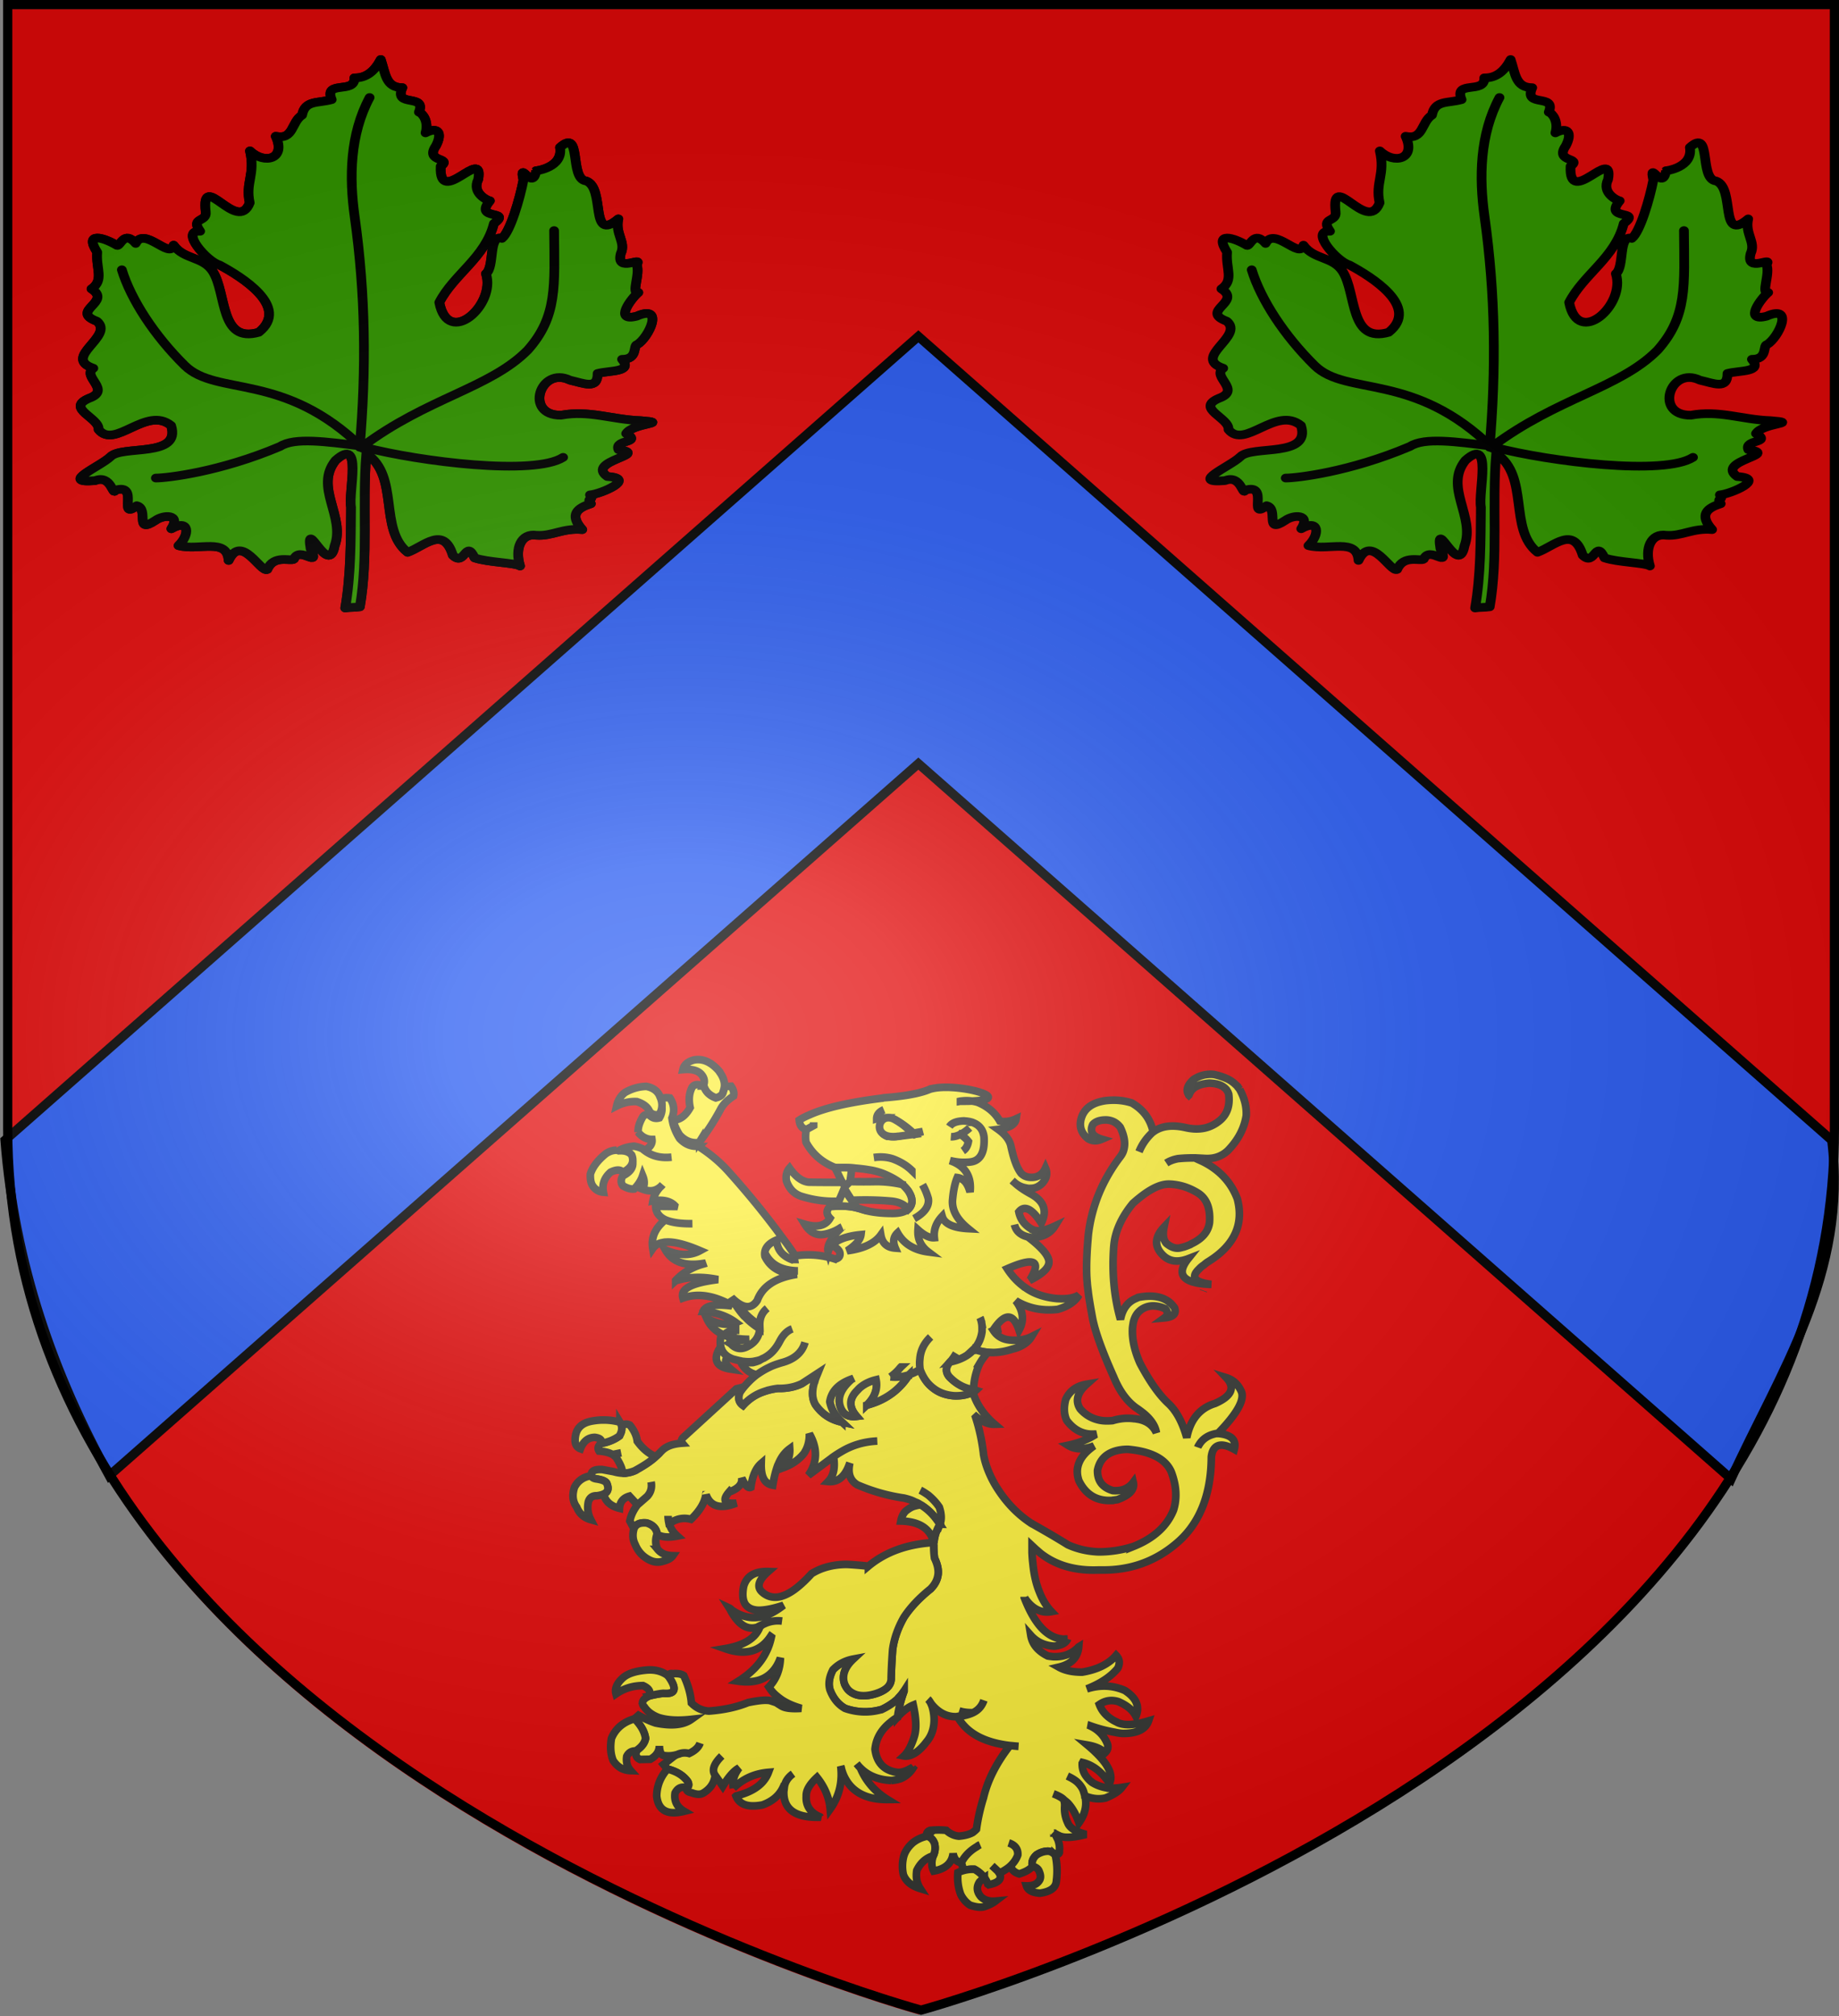 <svg height="658.974" width="601.465" version="1.0" xmlns:xlink="http://www.w3.org/1999/xlink" xmlns="http://www.w3.org/2000/svg"><rect width="100%" height="100%" fill="#808080" stroke="none"/><defs><radialGradient xlink:href="#a" id="d" gradientUnits="userSpaceOnUse" gradientTransform="matrix(1.354 0 0 .977 -77.582 118.629)" cx="221.445" cy="226.331" fx="221.445" fy="226.331" r="300"/><linearGradient id="a"><stop style="stop-color:white;stop-opacity:.314" offset="0"/><stop offset=".19" style="stop-color:white;stop-opacity:.251"/><stop style="stop-color:#6b6b6b;stop-opacity:.125" offset=".6"/><stop style="stop-color:black;stop-opacity:.125" offset="1"/></linearGradient></defs><g style="display:inline"><path d="M299.647 659.325S598.37 577.941 598.37 371.112V3.773H.925v367.339c0 206.83 298.722 288.213 298.722 288.213z" style="display:inline;fill:#e20909;fill-opacity:1;fill-rule:evenodd;stroke:none;stroke-width:3;stroke-linecap:butt;stroke-linejoin:miter;stroke-miterlimit:4;stroke-dasharray:none;stroke-opacity:1" transform="translate(.914 -.835)"/></g><g style="display:inline;opacity:1" transform="translate(.914 -.835)"><g style="opacity:1"><g style="display:inline;opacity:1"><path style="display:inline;opacity:1;fill:none;fill-opacity:1;fill-rule:nonzero;stroke:none;stroke-width:7.56;stroke-linecap:round;stroke-linejoin:round;stroke-miterlimit:4;stroke-dasharray:none;stroke-opacity:1" d="M0 0h600v660H0z" transform="matrix(1.001 0 0 .725 1.348 181.594)"/></g></g><g style="fill:#fcef3c"><path style="fill:#fcef3c;fill-opacity:1;stroke:#363835;stroke-width:2.5;stroke-miterlimit:4;stroke-dasharray:none;stroke-opacity:1" d="M260.362 36.361c-.068-.063-.068-.126-.068-.126-.203-.315-.405-.504-.607-.756-.069-.126-.135-.189-.135-.252l-.744-.693a10.164 10.164 0 0 0-3.243-2.016c-.068-.063-.203-.063-.27-.126-1.081-.378-2.162-.756-3.446-1.008-2.365-.252-4.594.315-6.621 1.638-2.027 1.827-2.568 3.528-1.622 4.977 0 .063 0 .126.068.19.068-.064.068-.19.135-.253.81-2.205 2.973-3.402 6.553-3.717 1.555.063 2.838.315 3.785.756a5.38 5.38 0 0 1 1.891 1.45c.135.188.203.377.338.566.135.19.203.504.338.82.473 3.716-.473 6.552-2.838 8.568-3.04 2.583-6.756 3.402-11.215 2.394-4.46-1.008-7.972-.567-10.607 1.386h-.068c-2.027 1.827-3.582 3.969-4.595 6.489 1.013-2.52 2.568-4.662 4.595-6.49v-.062c-.879-4.158-3.244-7.245-6.96-9.388-2.567-.819-5.405-1.134-8.58-.756-4.46.63-7.162 2.647-8.04 6.112-.608 2.457.136 4.599 2.298 6.3 1.283.819 2.77.945 4.526.189-3.04-.882-4.054-2.457-2.972-4.788.81-.945 2.23-1.512 4.323-1.512 1.96.063 3.513.882 4.662 2.394 1.351 2.835 1.756 5.229 1.148 7.37-.202.82-.608 1.576-1.148 2.269-5.81 7.623-9.256 16.002-10.405 25.2-.676 7.245-.743 12.537-.405 15.876.067 1.197.27 2.394.405 3.717.338 2.394.81 5.103 1.351 8.001.88 4.473 3.176 10.836 6.96 19.279 1.824 4.41 4.188 7.75 7.229 9.954.945.63 1.689 1.197 2.5 1.827 2.432 2.016 3.85 4.158 4.188 6.363-1.08-2.394-3.04-3.843-5.878-4.41-.473-.063-.945-.189-1.418-.189-2.365-.315-4.73-.063-7.027.63-1.486.126-2.905.126-4.189-.126-2.567-.504-4.73-1.764-6.418-3.717-1.69-2.583-.946-5.291 2.162-8.064-3.379.567-5.608 2.205-6.892 4.977-.675 2.583-.607 4.85.338 6.867 2.365 3.15 5.337 4.662 8.918 4.473h.744c-.27.126-.473.315-.744.44-2.364 1.45-5.202 2.52-8.513 3.214 2.297 1.45 5.135 1.512 8.513.19-4.797 3.338-6.418 7.118-4.932 11.402 2.23 4.536 5.81 6.741 10.878 6.426h.068c.068-.063.135-.063.27-.063.473-.063.879-.126 1.35-.189 4.055-1.45 5.744-3.34 5.203-5.67-1.554 2.08-3.85 2.96-6.688 2.71-3.378-1.01-5.067-3.15-5-6.616.406-2.079 1.352-3.654 2.77-4.788 1.69-1.323 4.123-2.08 7.23-2.08 7.567.694 12.296 3.15 14.12 7.372 1.69 4.473 1.96 8.568.744 12.474-2.095 5.229-6.419 9.199-12.972 11.844a36.729 36.729 0 0 1-11.486 1.827c-3.58-.126-6.959-.882-10.134-2.331-3.92-2.456-7.905-4.725-11.689-6.867 0-.063-.135-.063-.135-.063-4.864-3.15-8.918-7.497-12.161-13.041-1.757-3.15-3.04-6.426-3.581-9.64v-.125c-.473-3.97-1.283-7.938-2.567-11.907l.202-.189c2.027 1.7 4.054 2.52 6.013 2.457-3.243-2.772-5.54-5.985-6.824-9.577-.068-.315-.068-.566-.068-.945l-.337.063c-1.757.882-3.851 1.26-6.216 1.134-2.702-.252-4.864-1.07-6.688-2.52-1.892-1.449-3.31-3.465-4.257-6.11a19.32 19.32 0 0 1-3.648 1.763c0 .126-.067.19-.135.315-2.5 3.844-5.878 6.68-10.27 8.505-1.08.441-2.229.82-3.377 1.135.81-.756 1.418-1.575 1.959-2.395 1.148-1.89 1.486-3.905 1.08-5.921-1.823.441-3.377 1.134-4.729 2.141-.54.38-1.013.882-1.486 1.386-2.702 2.71-2.702 5.482-.135 8.443-1.96.25-3.378-.19-4.392-1.386a5.817 5.817 0 0 1-.81-1.386c-.068-.19-.068-.252-.135-.378-.879-2.584-.068-5.167 2.432-7.75.473-.504.946-.945 1.486-1.386-4.324 1.512-6.824 3.97-7.364 7.497a11.21 11.21 0 0 0 2.23 4.789c0 .063.135.189.202.25.405.506.946 1.072 1.486 1.576l.068.064c-3.58-.756-6.486-2.584-8.648-5.67-1.149-1.954-1.284-4.41-.338-7.498l.068-.063c.202-.882.608-1.764 1.013-2.772l-5.202 3.402c-2.162 1.071-4.797 1.638-7.837 1.575h-.068a21.048 21.048 0 0 0-4.594 1.071c-2.635.882-4.865 2.394-6.757 4.473-1.418-1.008-1.756-2.52-.945-4.347.405-.566.81-1.134 1.283-1.7l-2.5.63-17.228 15.75c-.81.693-.946 1.45-.473 2.016-2.838.19-5.067.882-6.621 2.394-.676.693-1.284 1.323-2.095 2.016-1.824 1.7-4.188 3.15-6.823 4.6a9.818 9.818 0 0 1-3.987.818 14.3 14.3 0 0 1-2.702-.44l-.203-.064-3.716-.693c-2.027-.126-3.243.252-3.58 1.26a1.435 1.435 0 0 0 0 .756c.134.504.54.819 1.418 1.008 2.297.315 3.513.882 3.716 1.764.608 1.575.203 2.646-1.148 3.213.608 2.457 2.364 3.97 5.202 4.662.135-2.08 1.216-3.402 3.243-3.97l2.635 2.836 3.175-2.772c1.216-1.323 1.622-2.898 1.284-4.725.338 1.827-.068 3.402-1.284 4.725l-3.175 2.772c-1.351 1.764-2.162 3.528-2.5 5.292l1.351 2.52c.608-1.512 1.96-2.08 4.122-1.89 2.094.63 3.243 1.89 3.445 3.654 1.42 1.009 3.649 1.197 6.621.63-1.418-1.26-2.297-2.646-2.702-4.221l-.068-.063c-.135-.693-.27-1.512-.27-2.331 0 .819.135 1.639.27 2.33l.676-.125c2.027-1.323 4.257-1.701 6.554-1.071 2.837-2.71 4.459-5.418 4.864-8 .068 0 .068 0 .068-.064 1.419 3.906 4.662 4.85 9.931 2.772-3.986.378-4.797-.945-2.23-3.844.068.064.136.064.271.064 2.365-.945 3.649-2.205 3.716-3.78v-.567c.068.126.203.315.203.44l.067.064c1.014 2.08 1.96 2.835 2.703 2.457.473-3.654 1.621-6.3 3.378-7.812-.135 4.347 1.081 6.678 3.784 7.12.405-2.52.945-4.663 1.621-6.49.068-.063.068-.19.135-.252.946-2.394 2.23-4.032 3.784-5.166.135 2.016-.473 4.095-1.892 6.111 2.702-1.008 4.864-2.52 6.553-4.599 1.284-1.953 1.825-4.095 1.757-6.426 2.77 4.851 2.635 9.387-.338 13.608l8.243-6.11a34.79 34.79 0 0 1 2.567-1.639c3.581-2.142 7.5-3.276 11.756-3.465-4.256.19-8.175 1.323-11.756 3.465a34.58 34.58 0 0 0-2.567 1.638c.608 3.655 0 6.3-1.757 8.127 3.04.315 5.338-1.449 6.757-5.166.135-.315.202-.566.337-.881-.743 3.339.068 5.67 2.433 7.119a59.682 59.682 0 0 0 15.336 4.346c.744.19 1.487.38 2.162.63.541.19 1.014.441 1.554.694.608.19 1.148.504 1.69.881 2.499 1.512 4.526 3.592 6.283 6.364.607-1.512.54-3.402-.203-5.607-1.013-1.511-2.23-2.771-3.581-3.906-.879-.63-1.757-1.196-2.635-1.638.879.441 1.757 1.008 2.635 1.638 1.35 1.135 2.568 2.395 3.581 3.906.743 2.205.81 4.095.203 5.607-.068 0-.135.063-.068.126-1.081 1.827-1.69 3.717-1.892 5.86-.068.314-.068.692-.068 1.007 0 1.324.068 2.71.27 4.095.946 1.954 1.351 3.717 1.148 5.355-.202 1.512-.878 2.961-2.026 4.221-.136.126-.203.252-.406.441-3.85 3.087-6.689 6.174-8.715 9.261-2.027 3.529-3.243 7.12-3.716 10.647-.27 3.591-.406 6.679-.473 9.135.067 1.324-.406 2.457-1.487 3.402-1.08.881-2.635 1.638-4.797 2.141-1.891.441-3.648.441-5.134 0-1.69-.566-2.838-1.51-3.514-2.898-.27-.378-.405-.945-.54-1.449-.473-2.457.54-4.914 3.108-7.308-2.703.504-4.932 1.7-6.69 3.528-1.215 2.394-1.553 4.6-.945 6.552.068.252.203.44.27.693 1.081 2.457 2.635 4.221 4.662 5.356 3.784 1.323 7.77 1.51 11.688.44.068 0 .203 0 .27-.063 2.028-.945 3.717-2.08 5.136-3.34.067-.125.202-.188.27-.314.067-.063.135-.19.202-.252a13.426 13.426 0 0 0 1.757-2.205c-1.148 3.087-1.824 5.922-2.162 8.505v.064c1.69-1.89 3.446-3.214 5.135-3.906.946 4.284 1.082 7.686.406 10.08-.946 3.024-2.095 5.292-3.446 6.552.608.125 1.216 0 1.824-.126 1.756-.504 3.648-1.954 5.54-4.474 1.757-2.079 2.567-4.661 2.5-7.623-.069-1.638-.338-3.087-.744-4.221l-.406-.945c-.27-.441-.54-.882-.878-1.197.338.315.608.756.878 1.197.203.315.406.567.676.882 2.162 2.456 4.73 3.716 7.635 3.654.135 0 .27 0 .473-.063.27-.064.473-.064.743-.064h.135c1.689-.251 3.108-.63 4.256-1.196-1.689.063-3.243-.126-4.594-.567 1.351.44 2.905.63 4.594.567 1.825-.882 2.906-2.269 3.514-4.032-.608 1.764-1.69 3.15-3.514 4.032-1.148.566-2.567.945-4.256 1.196h-.135c-.27 0-.473 0-.743.064 2.905 5.355 8.648 8.505 17.16 9.513.879.063 1.892.189 2.838.252-.946-.064-1.96-.19-2.838-.252-4.46 5.733-7.297 11.34-8.648 17.073-1.014 3.276-1.824 6.741-2.297 10.27-.337.378-.743.693-1.216 1.07-.338.19-.608.315-.946.441-.946.379-2.162.63-3.58.756-1.487-.126-2.906-.756-4.122-1.89-1.554-.189-3.31-.189-5.27 0-1.014.378-1.352 1.008-1.014 1.89 1.149.315 1.96 1.134 2.432 2.394.338 1.324.204 2.52-.27 3.717-.067.126-.067.19-.134.315-.676 1.827-.608 3.528.135 4.977 3.851-.693 5.945-2.583 6.35-5.733.338 1.827 1.217 2.772 2.5 2.96h.203c1.081-2.141 2.837-3.905 5.135-5.228.27-.252.607-.441.945-.567a17.123 17.123 0 0 0 0 0 2.856 2.856 0 0 0-.945.567c-2.297 1.323-4.054 3.086-5.135 5.229l.744 2.583a11.143 11.143 0 0 1 3.513-.378 9.667 9.667 0 0 1 3.243 2.771c.067 0 .067.064.135.064.405.63.81 1.26 1.013 2.016l.27.189c3.243-.63 4.46-1.89 3.513-3.717-.067 0-.067-.126-.135-.19l-.405-.566-1.892-1.764 1.892 1.764.405.567c.068.063.068.189.135.189l.27-.19c1.283-.692 2.433-1.385 3.31-2.204 1.149-1.071 1.96-2.268 2.433-3.591.135-1.953-.879-3.276-2.972-3.97 2.094.694 3.107 2.017 2.972 3.97-.473 1.323-1.283 2.52-2.433 3.59l.203.253c0 .125.135.315.203.504.473.881 1.283 1.449 2.5 1.826 2.162-.693 3.581-1.511 4.324-2.52-.338-1.385.135-2.645 1.35-3.716 1.15-.756 2.433-1.197 3.717-1.197.81 0 1.621.44 2.365 1.26h.067c1.014-.19 1.486-.63 1.284-1.26.202-1.197 0-2.331-.338-3.465-.068-.126-.068-.252-.135-.315-.27-.567-.54-1.134-.878-1.701-.136-.126-.27-.315-.406-.44 0-.064-.068-.19-.135-.253l-.068-.063.068.063c.068.063.135.126.135.252.135 0 .203.126.338.19.472.188.81.44 1.283.63.203.125.406.188.608.25 1.554.568 4.323.38 8.31-.63-3.445-.88-5.405-2.14-6.013-3.78-.81-1.7-1.148-3.527-1.013-5.48v-.82c-.068-.314-.135-.755-.203-1.196-.54-.63-1.689-1.323-3.513-2.016 1.824.693 2.973 1.386 3.513 2.016.406.315.81.63 1.216 1.008 1.42 1.512 2.703 3.654 3.649 6.49 2.026-2.836 2.702-5.796 1.959-8.82 0-.064 0-.064-.068-.126-.068-.315-.135-.63-.27-.945-.27-1.135-.879-2.08-1.757-3.025-.879-.945-2.162-1.7-3.648-2.394 1.486.694 2.77 1.45 3.648 2.394.877.945 1.486 1.89 1.757 3.025.135.315.203.63.27.945.068.063.068.063.068.125 2.296.945 4.526 1.197 6.756.694 2.5-1.009 4.323-2.142 5.337-3.465-1.554.251-2.972.251-4.189.251-.068-.125-.068-.125-.068 0-2.094-.251-3.85-.881-5.405-1.826-.067-.064-.202-.19-.27-.252-.067-.063-.067-.063-.134-.063a7.744 7.744 0 0 1-1.284-1.324c-1.149-1.323-1.689-2.835-1.621-4.661l.135-.252c3.378.819 6.283 3.087 8.783 6.804 1.486-3.087-.879-7.245-7.23-12.537 2.569.441 4.527 1.26 5.743 2.583 1.082-1.008 1.217-2.141.608-3.401-1.216-2.71-3.31-4.6-6.148-5.734a46.882 46.882 0 0 0 8.783 2.394c.81.19 1.621.315 2.5.379 4.661.063 7.567-1.324 8.513-4.095-1.283.378-2.5.693-3.513.945h-.338c-2.635.44-4.662.315-6.216-.379-.135-.063-.202-.189-.337-.189-2.838-1.323-4.73-3.213-5.675-5.733 1.892-1.324 3.985-1.639 6.215-.945 2.77 1.196 4.73 2.772 5.743 4.788 1.284-3.086.203-5.796-3.175-8.126-.203-.19-.406-.252-.608-.379-3.851-1.638-7.972-1.826-12.296-.44 4.526-1.765 7.904-4.032 10.134-6.741.81-1.639.608-3.025-.54-4.221-2.5 2.898-6.216 4.661-11.08 5.48-3.109 0-5.608-.504-7.635-1.638 4.053-.945 6.215-3.213 6.486-6.615-.203.126-.27.252-.406.44-.135.127-.27.19-.473.379-1.891 1.575-4.121 2.395-6.756 2.395h-.607c-.608-.064-1.284-.126-1.892-.252-3.244-1.638-5.067-3.843-5.54-6.741 1.958 2.205 4.594 3.402 7.701 3.528 1.893-.19 3.244-.756 3.986-1.7.136-.19.27-.38.338-.63a8.92 8.92 0 0 1-3.445-.316c-4.324-1.26-7.838-5.734-10.743-13.294v-.189.064c0 .063 0 .063.068.125 2.364 3.655 5.405 5.292 8.851 4.662-1.621-1.7-2.973-3.906-3.986-6.552-1.081-2.645-1.757-5.733-2.095-9.26-.135-1.071-.202-2.205-.27-3.402v-2.331l1.284 1.197c.54.44 1.08.945 1.62 1.386 5.068 3.905 11.352 5.67 18.918 5.355h1.014c8.988.124 16.96-2.585 23.852-8.255 7.904-6.363 11.891-16.002 11.958-28.728.27-2.205 1.149-3.465 2.703-3.78 1.216-.19 2.77.189 4.797 1.323.81-3.024-.946-4.788-5.202-5.166h-.068c-.068-.063-.203-.063-.27-.063-2.702.44-4.662 1.638-5.878 3.59-.203.316-.405.63-.54 1.009.135-.378.337-.693.54-1.008 1.216-1.954 3.176-3.15 5.878-3.591.068-.063.203-.063.27-.063 6.419-6.615 8.918-11.278 7.432-13.924-1.013-2.08-2.568-3.528-4.797-4.221 3.04 3.213 1.824 6.048-3.648 8.442-5 1.512-8.108 5.292-9.256 11.15-1.352-4.85-3.31-8.568-5.878-11.024-3.176-2.899-6.284-7.371-9.391-13.23-1.757-3.97-2.568-7.56-2.5-10.9 0-.818.135-1.574.27-2.33v-.063c.473-2.142 1.486-3.591 3.04-4.536 2.095-1.26 4.595-1.26 7.365-.063 1.08 1.134 1.013 2.142-.203 3.024 2.837-.252 3.985-1.323 3.31-3.276-.338-.504-.743-.945-1.149-1.387-2.364-2.205-5.877-2.96-10.54-2.079-.067.063-.135.063-.27.063-.134.063-.338.19-.472.252-2.906 1.134-4.595 3.466-5.27 6.93-2.095-7.434-2.838-15.435-2.162-24.066.405-4.599 2.432-9.26 6.215-13.86 4.798-4.284 8.716-6.426 12.027-6.3 3.243.126 6.283 1.071 9.255 2.898 2.906 1.827 4.122 5.103 3.785 9.702-.406 2.961-2.365 5.23-5.811 6.867-.203.063-.27.19-.406.252-.608.252-1.351.567-2.162.82-.338.062-.675.188-1.013.251-1.554.441-3.176-.126-4.73-1.449-1.013-1.197-1.216-2.96-.743-5.292-3.04 3.213-3.243 6.237-.54 9.01 2.161 2.267 4.999 2.645 8.445 1.322-3.784 4.725-2.095 7.56 5.135 8.253.743.063 1.554.126 2.432.126-5.473-.63-6.824-2.33-4.054-4.977a7.938 7.938 0 0 1 1.555-1.323c.472-.378.878-.756 1.419-1.07 8.58-5.293 11.756-12.16 9.594-20.539-1.96-5.229-5.608-9.324-11.08-12.096-.879-.441-1.825-.819-2.838-1.323-1.959 0-3.784.063-5.54.252-1.621.315-2.837.819-3.784 1.449.946-.63 2.162-1.134 3.784-1.449 1.757-.189 3.581-.252 5.54-.252 1.148.063 2.364.126 3.581.189 2.837.126 5.27-.756 7.229-2.583 3.31-3.402 5.337-7.182 6.013-11.403.135-2.835-.54-5.67-2.095-8.505z" transform="translate(144.231 320.654)"/><path style="fill:#fcef3c;fill-opacity:1;stroke:#363835;stroke-width:2.5;stroke-miterlimit:4;stroke-dasharray:none;stroke-opacity:1" d="M158.95 36.235c-3.242 1.386-8.242 2.268-14.998 2.772-.203.063-.406.063-.54.126h-.068c-10.54 1.323-18.445 3.088-23.647 5.419-1.352.567-2.5 1.134-3.446 1.764.135 1.7.878 2.709 2.297 3.024v.063l2.432-1.323v-1.071 1.07l-2.432 1.324c-.27 1.575-.27 2.96-.068 4.158 2.095 3.843 5.27 6.615 9.527 8.253h.067l.068.063c1.892-.063 3.716-.063 5.337.063 2.23.126 4.257.378 6.014.693h.067c1.757.315 3.243.756 4.594 1.323 2.365 1.008 4.324 2.142 5.81 3.402.744.63 1.352 1.323 1.893 2.016 1.621 2.457 1.689 4.473.067 6.048-.135.063-.203.126-.27.189-.946.693-2.5 1.197-4.865 1.197-4.256 0-7.77-.504-10.404-1.45-.338-.125-.743-.188-1.149-.314-1.824-.504-4.054-.693-6.553-.63-.744.063-1.622.126-2.433.189-1.216 1.26-1.148 2.52.068 3.78-1.419 2.457-4.189 3.15-8.243 1.953 1.487 2.394 3.31 3.528 5.608 3.402a14.007 14.007 0 0 0 6.216-2.331l.405-.19c-.135.064-.27.127-.27.316-2.095 1.953-3.446 3.78-4.054 5.355v.063c-.068 0-.068 0-.068.063-.27.819-.405 1.575-.202 2.268.202-.756.608-1.449 1.216-2.079 1.757-1.827 4.932-3.024 9.526-3.465-.202 1.7-1.756 3.465-4.526 5.292 5.405-.693 9.053-2.457 11.012-5.166.473 2.709 2.027 4.095 4.73 4.284-.879-2.016-.608-3.717.743-4.977 1.96 3.465 5.27 5.607 10.066 6.237-2.432-1.827-3.58-4.221-3.378-7.245 2.095 1.89 3.851 2.709 5.337 2.583-.27-2.583.608-4.914 2.568-6.993.675 2.394 3.513 3.78 8.513 4.032-3.716-3.024-5.337-6.111-5.135-9.261.27-3.213.81-5.67 1.554-7.434 2.027.252 3.378 1.764 4.189 4.725.54-5.166-1.621-8.568-6.554-10.27 1.42.316 2.838.568 4.189.568.878 0 1.69 0 2.567-.126 2.838-.378 4.392-2.646 4.392-6.804 0-.82 0-1.575-.203-2.205v-.063c-.473-1.89-1.689-3.15-3.58-3.843-.068-.063-.203-.063-.27-.063 0-.063-.135-.063-.135-.063a6.845 6.845 0 0 0-1.217-.252c-.338-.063-.743-.063-1.148-.126-2.365.063-3.986.63-4.798 1.89.811-1.26 2.433-1.827 4.798-1.89.405.063.81.063 1.148.126.473.063.81.126 1.217.252 0 0 .134 0 .134.063.068 0 .204 0 .27.063 1.892.693 3.108 1.953 3.581 3.843v.063c.203.63.203 1.386.203 2.205 0 4.158-1.554 6.426-4.392 6.804-.878.126-1.689.126-2.567.126-1.351 0-2.77-.252-4.189-.567 4.933 1.7 7.094 5.103 6.554 10.269-.811-2.961-2.162-4.473-4.19-4.725-.742 1.764-1.282 4.22-1.553 7.434-.203 3.15 1.42 6.237 5.135 9.26-5-.251-7.838-1.637-8.513-4.031-1.959 2.079-2.838 4.41-2.568 6.993-1.486.126-3.243-.693-5.337-2.583-.203 3.024.946 5.418 3.378 7.245-4.797-.63-8.107-2.772-10.066-6.237-1.351 1.26-1.622 2.96-.743 4.977-2.703-.189-4.257-1.575-4.73-4.284-1.959 2.709-5.607 4.473-11.012 5.166 2.77-1.827 4.324-3.591 4.526-5.292-4.594.44-7.77 1.638-9.526 3.465 1.621.819 2.5 1.701 2.635 2.583.135 1.071-.406 1.701-1.554 1.953a23.63 23.63 0 0 0-2.838-.756c-3.445-.756-6.824-.819-10.202-.315-.135 0-.202 0-.27.063-.27 0-.54 0-.743.063-3.31-1.26-4.932-3.402-5.135-6.426-2.838 1.197-4.189 2.961-3.783 5.355 1.824 3.78 5.27 5.67 10.472 5.859h.338-.338c-6.96 1.071-11.283 3.906-12.972 8.505-1.96 3.024-4.797 2.71-8.446-.945.203.504.54 1.071.811 1.512.946 1.638 2.027 3.087 3.176 4.41h.067a23.53 23.53 0 0 0 5.202 4.284c-.067-2.33.744-4.158 2.433-5.544-1.69 1.386-2.5 3.213-2.433 5.544-.202 2.457-1.35 4.284-3.513 5.544-2.162 1.323-3.986 1.197-5.54-.189-.203-.189-.338-.378-.54-.504-.473-.63-.608-1.323-.203-2.142l-1.892-.63c-.473.504-.81 1.134-1.08 1.89-.204 1.197-.204 2.268 0 3.15.337 1.386 1.148 2.394 2.364 3.213.473.252 1.013.504 1.689.756.81.19 1.621.441 2.365.567.135.063.337.063.473.126.337.063.743.063 1.148.126.878.063 1.757.063 2.635-.063.608-.126 1.284-.252 1.96-.441.134-.063.27-.126.405-.126.338-.19.608-.378 1.013-.504.81-.441 1.69-1.008 2.432-1.701 1.081-1.008 1.96-2.205 2.77-3.717 1.082-2.142 2.433-3.528 4.122-4.158-1.69.63-3.04 2.016-4.121 4.158-.811 1.512-1.69 2.709-2.77 3.717-.744.693-1.622 1.26-2.433 1.7-.405.127-.675.316-1.013.505-.135 0-.27.063-.406.126l-.135.189c-.608.252-1.216.44-1.756.567-.136.063-.27.063-.27.063-.879.063-1.69 0-2.433-.315-.405-.063-.81-.063-1.148-.126-.136-.063-.338-.063-.473-.126.067.063.067.19.135.252 0 .126.135.315.202.44 0 .064.068.19.136.253 0 .063 0 .125.067.189 1.149 1.826 2.77 2.96 4.797 3.401 1.284-.881 2.567-1.7 4.054-2.394 1.216-.63 2.567-1.07 3.986-1.511 4.189-1.071 6.824-3.276 7.77-6.679-.946 3.402-3.581 5.607-7.77 6.679-1.419.44-2.77.881-3.986 1.511-1.487.694-2.77 1.512-4.054 2.394-1.486 1.135-2.838 2.457-4.121 3.97-.473.566-.879 1.134-1.284 1.7-.81 1.827-.473 3.34.946 4.347 1.892-2.079 4.121-3.59 6.756-4.473a21.048 21.048 0 0 1 4.594-1.07h.068c3.04.062 5.675-.505 7.837-1.576l5.203-3.402c-.406 1.009-.811 1.89-1.014 2.772l-.067.063c-.946 3.087-.811 5.544.337 7.497 2.162 3.087 5.068 4.914 8.648 5.67l-.067-.063a15.842 15.842 0 0 1-1.486-1.575c-.068-.063-.203-.19-.203-.252a11.206 11.206 0 0 1-2.23-4.788c.54-3.528 3.04-5.985 7.365-7.497.202-.063.405-.126.54-.189-.135.063-.338.126-.54.19-.54.44-1.014.88-1.487 1.385-2.5 2.583-3.31 5.166-2.432 7.75.068.125.068.188.135.377.203.504.473.945.81 1.386 1.014 1.197 2.433 1.638 4.392 1.386-2.567-2.96-2.567-5.733.136-8.442.472-.504.945-1.008 1.486-1.386 1.351-1.008 2.905-1.7 4.73-2.141.405 2.016.067 4.031-1.082 5.921-.54.82-1.148 1.639-1.959 2.395a30.055 30.055 0 0 0 3.378-1.135c4.392-1.826 7.77-4.661 10.27-8.505.067-.125.135-.189.135-.315-.068.064-.203.064-.203.126h-.067c-1.96.567-3.852.82-5.743.567h-.068.068c1.216-.882 2.23-1.827 3.04-2.835.135-.126.203-.252.338-.379a11.267 11.267 0 0 1 0 0c-.135.126-.203.252-.338.38-.81 1.007-1.824 1.952-3.04 2.834h-.068.068c1.891.252 3.783 0 5.743-.567h.067c0-.063.135-.063.203-.126a19.28 19.28 0 0 0 3.648-1.764c-.135-1.134-.203-2.205-.068-3.339.203-2.772 1.351-5.166 3.513-7.245-2.162 2.079-3.31 4.473-3.513 7.245-.135 1.134-.068 2.205.068 3.34.945 2.645 2.364 4.661 4.257 6.11 1.823 1.45 3.985 2.268 6.688 2.52 2.364.126 4.46-.252 6.215-1.134.068-.063.203-.126.338-.189h.068c0-.063.135-.126.203-.19.135-.062.406-.188.473-.25-.203-.064-.473-.127-.744-.19-3.108-.504-5.675-1.89-7.972-4.284-1.284-1.576-1.149-3.15.27-4.789.81-.882 1.419-1.827 2.026-2.835-.607 1.008-1.216 1.953-2.026 2.835 3.31-.693 5.742-1.953 7.431-3.717.136-.125.27-.315.406-.44l.068-.064c.068-.126.203-.25.27-.378h.068-.068l.135-.126c1.148-1.512 1.824-3.087 2.095-4.85.067-.253.067-.442.067-.694v-.567c0-.504 0-1.008-.067-1.512-.068 0-.068 0 0 0-.135-.756-.27-1.512-.608-2.205.338.693.473 1.45.608 2.205-.068 0-.068 0 0 0 .067.504.067 1.008.067 1.512v.567c0 .252 0 .441-.067.693-.27 1.764-.946 3.34-2.095 4.851-.068.063-.068.063-.068.126h-.067c-.069.126-.203.252-.27.378l-.068.064c.067.063.135.063.202.063.203.063.406.19.609.19 1.147.378 2.432.63 3.716.755 2.567.19 5.201-.126 8.039-1.07 2.905-.694 5.067-2.08 6.283-4.096-2.027 1.008-4.459 1.386-7.162 1.134-2.364-.252-4.12-1.26-5.337-3.15l.135-.063h.068-.066l-.135.063 2.568-.504-2.23.441-.135-.441c3.648-5.292 6.35-5.103 8.176.441 1.756-3.15 1.418-6.363-1.081-9.64 4.053 2.458 8.58 3.403 13.715 2.836 3.513-1.008 5.81-2.646 6.959-4.725-1.487 1.008-3.851 1.386-7.162 1.197-4.054-.378-7.635-1.575-10.54-3.717-.136 0-.203-.063-.203-.126-2.162-1.575-3.986-3.528-5.54-5.922 8.918-3.906 11.35-2.646 7.364 3.717 0 .063 0 .063-.068.126 4.189-2.08 6.35-4.095 6.35-6.048 0-1.953-2.296-4.725-6.89-8.19-2.5-.63-3.92-1.953-4.392-4.032.473 2.079 1.892 3.402 4.391 4.032.406.063.744.189 1.149.189 3.58 0 6.148-1.26 7.702-3.78-1.351.63-2.568 1.134-3.648 1.323-.068 0-.068 0-.068.063h-.135c-.135.063-.27.063-.27.126-1.149.126-2.162.063-2.972-.19 0-.062-.069-.062-.135-.062-2.433-1.26-4.054-3.15-4.595-5.86 1.824-2.267 4.324-1.07 7.364 3.655 1.96-4.032.878-7.12-3.31-9.45-2.433-1.323-4.324-2.646-5.743-4.032l-.135-.063c-.135-.126-.203-.252-.338-.378.135.126.203.252.338.378l.135.063c1.148 1.07 2.5 1.764 4.054 2.016.472.126 1.013.189 1.486.126 1.554 0 2.837-.63 3.919-1.764 1.351-1.576 1.689-3.15.945-4.852-.878 1.953-2.365 2.961-4.323 3.024-1.555.063-2.703-.378-3.649-1.323-.27-.378-.54-.756-.743-1.134-1.013-1.764-1.824-4.284-2.568-7.686-.405-2.016-1.823-3.843-4.188-5.544 3.648-.44 5.608-1.575 5.877-3.465-1.756.82-3.512 1.134-5.336.756-1.487-2.646-3.852-4.725-7.163-6.11-1.823-.568-3.783-.694-5.877-.379-.338.063-.744.19-1.082.19.338 0 .744-.127 1.082-.19 22.11.191-1.17-6.647-9.864-3.905zm9.73 14.869c-1.082.504-2.095.693-2.838.63.743.063 1.757-.126 2.838-.63.135-.063.202-.126.27-.126 1.013-.504 2.026-1.197 3.04-2.142-1.014.945-2.027 1.638-3.04 2.142a9.957 9.957 0 0 1 2.634 2.33c-.27 1.45-.81 2.395-1.824 3.088 1.013-.693 1.554-1.638 1.824-3.087a9.957 9.957 0 0 0-2.635-2.331c-.067 0-.134.063-.27.126zm-24.323-5.544c1.013 0 1.892.126 2.838.44.135.064.338.19.54.253 2.432 1.386 4.527 2.96 6.284 4.725l2.634-.945-1.988.342-5.984 1.233c-.27 0-.473 0-.676.063a9.484 9.484 0 0 1-1.891 0c-.338-.063-.744-.063-1.081-.063-1.352-.567-2.095-1.45-2.23-2.71-.203-1.196.338-2.33 1.554-3.338h-.81c-.609.063-1.284.126-1.96.315 0-1.26.743-2.268 2.365-2.961-1.622.693-2.365 1.7-2.365 2.96.676-.188 1.351-.251 1.96-.314h.81zm14.12 26.46c-.405-1.512-1.013-3.024-1.891-4.6.878 1.576 1.486 3.088 1.892 4.6.337 2.394-1.216 4.599-4.661 6.489 3.445-1.89 4.998-4.095 4.66-6.49zm-5.404-9.261c-1.757-1.701-3.851-2.898-6.216-3.78-2.027-.63-4.054-.756-6.216-.441 2.162-.315 4.189-.19 6.216.44 2.365.883 4.459 2.08 6.216 3.78z" transform="translate(144.231 320.654)"/><path style="fill:#fcef3c;fill-opacity:1;stroke:#363835;stroke-width:2.5;stroke-miterlimit:4;stroke-dasharray:none;stroke-opacity:1" d="M148.005 51.67c.203-.062.406-.062.676-.062l5.014-.63c-1.756-1.764-3.528-3.34-5.96-4.725-5.534-3.44-8.402 6.276.27 5.418zM132.871 66.413l.608-4.473c-1.621-.126-3.445-.126-5.337-.063l-.068-.063h-.067v.126l2.297 4.725.946 1.323z" transform="translate(144.231 320.654)"/><path style="fill:#fcef3c;fill-opacity:1;stroke:#363835;stroke-width:2.5;stroke-miterlimit:4;stroke-dasharray:none;stroke-opacity:1" d="m131.168 68.933 2.244 3.59a95.452 95.452 0 0 1 12.702.253c2.567.189 4.526 1.07 5.81 2.646 1.622-1.575 1.554-3.591-.068-6.048-.54-.693-1.148-1.386-1.891-2.016a39.025 39.025 0 0 0-8.446-.945c-2.702.063-5.54.063-8.648 0l-1.621 1.575-.946-1.323c-3.851 0-7.5 0-10.945-.063-2.162-.19-4.257-1.764-6.284-4.6-.945 1.072-1.283 2.52-1.013 4.159.946 2.772 2.77 4.536 5.473 5.229 3.58 1.07 7.296 1.575 11.283 1.449.135-.063.27-.063.405-.063z" transform="translate(144.231 320.654)"/><path style="fill:#fcef3c;fill-opacity:1;stroke:#363835;stroke-width:2.5;stroke-miterlimit:4;stroke-dasharray:none;stroke-opacity:1" d="m133.412 72.524-2.568-3.591-1.621 3.843-.54 1.638c2.5-.063 4.729.126 6.553.63zM83.415 54.954c-.067 0-.135-.126-.202-.126-2.23.19-4.257-.567-6.08-2.52a17.351 17.351 0 0 1-2.163-4.85c-.135-.63-.27-1.198-.338-1.828.946-2.33.676-4.536-.675-6.552-1.69-.252-2.635 0-3.108.82-.068 0-.068 0-.068.062.878 2.016.743 3.906-.27 5.607-1.284.378-2.297.063-3.176-.819 0-.063 0-.126-.067-.189-1.081-.252-1.892.063-2.297.882-1.014 1.764-1.487 3.34-1.42 4.788a6.482 6.482 0 0 0 1.69 1.575c.878.504 1.757.82 2.838.82.202 1.385-.54 2.52-2.297 3.59-.068 0-.068 0-.068.063 2.432 1.827 5.337 2.52 8.783 2.142-3.446.378-6.35-.315-8.783-2.142 0-.063 0-.063.068-.063-.811-.63-2.027-1.134-3.581-1.386-1.892.19-3.446.63-4.595 1.26-.608.441-.878.693-.878.945-.067.19.135.315.473.441 1.96-.126 3.378.315 4.256 1.386.946 2.268 0 4.221-2.905 5.67-.743 1.26-.675 2.394.068 3.276 1.284.756 2.5 1.134 3.648 1.008 1.42-1.449 2.297-2.898 2.77-4.347.676 1.638.676 3.087 0 4.41 2.23.882 4.122.693 5.743-.693.27-.189.54-.504.81-.819-.27.315-.54.63-.81.82-1.284 1.385-2.094 2.897-2.365 4.472.27-.063.541-.063.811-.063 2.838-.315 5 .315 6.284 1.638l-.068.315-6.148-.063c.067 2.016 1.148 3.465 3.175 4.41 2.027.882 5 1.323 8.85 1.26-3.85.063-6.823-.378-8.85-1.26-3.378 2.71-4.73 5.86-4.121 9.388.743-1.071 1.892-1.764 3.31-1.953.136-.063.27-.063.406-.063.067-.063.203-.063.27-.063h.135c2.703-.252 6.486.693 11.35 2.772-3.242 1.764-7.026 1.638-11.35-.252 2.23 3.906 6.284 5.355 12.162 4.473l.067.189c-3.513 1.008-6.35 2.709-8.716 5.166v.063l-.135.126v.063c.068-.063.203-.063.203-.063h.068c4.189-1.26 8.648-1.323 13.58-.315-5.473.693-8.986 1.7-10.608 3.15-.946.819-1.216 1.764-.878 2.898 4.594-1.638 9.73-.945 15.27 2.016l-.068.126-.135.315c-5-.504-7.77.126-8.446 1.89.54 0 1.014.063 1.554.126 3.784.567 6.756 1.764 9.121 3.528-2.702 1.07-5.878.567-9.526-1.386 1.08 2.457 2.973 4.347 5.675 5.48.743-.881 1.824-1.385 3.243-1.511 0-.063 0-.063.068 0 .135-.063.337-.063.473-.063a1.993 1.993 0 0 0-.54.504.982.982 0 0 1-.204.126c-.54.504-.945 1.07-1.148 1.575.203.063.405.126.675.189.068.063.136.063.203.063 1.622.315 3.446.504 5.473.504-2.5.252-4.527.693-6.148 1.386.202.126.337.315.54.504 1.554 1.386 3.378 1.512 5.54.189 2.162-1.26 3.31-3.087 3.513-5.544a23.529 23.529 0 0 1-5.202-4.284h-.067c-1.149-1.323-2.23-2.772-3.176-4.41-.27-.441-.608-1.008-.81-1.512 3.648 3.654 6.485 3.969 8.445.945 1.689-4.6 6.013-7.434 12.972-8.505-5.203-.19-8.648-2.08-10.473-5.86-.405-2.393.946-4.157 3.784-5.354.203 3.024 1.824 5.166 5.135 6.426.202-.063.473-.063.743-.063l-.338-2.08c-1.216-1.826-2.567-3.653-3.85-5.354-5.27-7.183-11.081-14.302-17.365-21.295-2.77-3.087-6.013-5.796-9.729-8.19Z" transform="translate(144.231 320.654)"/><path style="fill:#fcef3c;fill-opacity:1;stroke:#363835;stroke-width:2.5;stroke-miterlimit:4;stroke-dasharray:none;stroke-opacity:1" d="M91.793 35.353a8.187 8.187 0 0 1-.405 1.638c-.203 1.071-1.014 1.701-2.432 2.016-2.027-.756-3.311-2.016-3.852-3.78-.135-.063-.202-.063-.27-.063-1.824-.756-3.108-.567-3.716.63-.878 1.764-1.08 3.906-.54 6.427-1.487 2.646-3.31 4.032-5.54 4.095h-.068a17.351 17.351 0 0 0 2.162 4.85c1.824 1.954 3.851 2.71 6.08 2.52.068 0 .136.127.203.127l.27-.441a77.667 77.667 0 0 0 6.824-10.584c.811-1.576 2.23-3.025 4.257-4.348.27-1.07-.068-2.205-.81-3.213zM92.942 123.68c-1.216-.819-2.027-1.826-2.365-3.213-.743.882-1.216 1.953-1.419 3.087-.27 2.33 1.284 3.654 4.73 4.158-1.892-1.575-2.162-2.898-.946-4.032zM58.147 146.298c.203 1.134-.068 2.205-.743 3.276-1.622 1.196-3.649 2.015-6.013 2.456-.946.756-1.149 1.639-.608 2.457 1.824.126 3.243.504 4.459 1.134l2.77-.567-2.77.567c.338.252.743.567 1.08.882 1.352 2.079 2.095 3.78 2.163 5.23a9.807 9.807 0 0 0 3.986-.82c2.635-1.45 5-2.899 6.824-4.6-2.365-1.008-4.324-2.709-6.013-5.04-.203-1.764-1.014-3.528-2.433-5.291-1.08-.503-1.959-.377-2.702.316zM98.077 198.714c-.473 2.456-.338 4.41.472 5.733.27.441.609.756 1.014 1.071.878.63 1.96.945 3.378 1.008 2.095 0 4.797-.504 8.175-1.638-2.432 1.89-4.73 3.15-7.026 3.717-.406.063-.744.19-1.081.19-2.095.314-4.054 0-5.946-.757-.946-.378-1.892-.945-2.77-1.512-.27-.251-.54-.566-.946-.756.203.315.406.63.54.945 2.77 5.04 5.946 6.679 9.595 4.977v-.126c.405-.189.743-.378 1.08-.504.136-.063.27-.126.474-.189 1.824-.819 3.783-1.07 5.607-.819-1.824-.252-3.783 0-5.608.82a3.424 3.424 0 0 0-.472.188c-.338.126-.676.315-1.081.504v.126c-1.284 3.843-5.135 6.3-11.486 7.371 6.621 2.331 11.553 1.008 14.864-3.969l.27.19c-.338 1.574-.81 3.086-1.486 4.472-1.825 3.97-5 7.245-9.324 9.954 3.378.505 6.283.126 8.513-1.07 2.365-1.26 4.189-3.465 5.27-6.552-.135 3.906-1.42 7.056-3.784 9.513.54.82 1.149 1.639 1.892 2.331a21.598 21.598 0 0 0 2.365 1.89c1.824 1.197 3.918 2.08 6.35 2.772-3.04.19-5.27 0-6.553-.819-.338-.19-.54-.379-.743-.505h-.068c-.405-.25-.675-.44-.743-.504-1.013-.378-1.69-.566-2.027-.693a5.684 5.684 0 0 0-1.148-.126c-1.352-.063-3.379.19-6.149.756-3.58 1.45-7.77 2.394-12.77 2.772-1.148-.063-2.161-.315-3.107-.756-.946-.44-1.824-1.07-2.635-1.89-.203-2.71-1.013-5.733-2.5-8.946-.81-.567-2.027-.756-3.648-.63-.743-.126-1.149.063-1.351.693v.189c2.837 4.032 2.364 5.86-1.622 5.545-.946.063-2.5.315-4.594.82-2.162 1.007-2.77 2.14-1.892 3.4l.203.19c.135.125.202.315.338.504l.135.126c.946 1.196 2.364 2.141 4.121 2.835 2.703.882 6.283 1.134 10.81.63-2.567 1.827-6.418 2.268-11.688 1.197-1.554-.504-3.446-1.323-5.608-2.52l-1.284 1.134c2.162 2.205 3.31 4.347 3.581 6.426-.27 1.449-1.216 2.709-2.837 3.843 0 .126 0 .19-.068.252-.54 1.26-.135 2.205 1.081 2.772l3.378-.064c1.96-1.07 2.905-2.52 2.973-4.346.067 1.826.54 2.835 1.284 3.086 1.689.315 3.243.126 4.661-.315a5.665 5.665 0 0 1 3.784-.315c1.96-.945 3.108-2.015 3.58-3.401-.472 1.386-1.62 2.456-3.58 3.401a5.665 5.665 0 0 0-3.784.315c-.405.126-.81.379-1.216.63l-3.378 2.646 1.284 1.512h.067c2.973.756 5.203 2.141 6.622 4.158.405.882.337 1.512-.338 1.89l-.068.064c-.203.881.338 1.385 1.69 1.638 1.486.567 2.77.693 3.783.063 2.297-1.386 3.58-3.34 3.85-5.796-1.148-1.638-.472-3.717 2.163-6.3-2.635 2.583-3.31 4.662-2.162 6.3.473.693 1.351 1.89 2.5 3.59 1.891-3.086 3.648-5.102 5.337-5.984-1.689 2.205-2.297 4.41-1.892 6.615v.063-.063c3.176-3.087 6.96-4.788 11.486-5.166-1.419 3.78-4.932 6.3-10.472 7.686-.068 0-.068 0-.135.063 1.148 2.835 3.986 3.78 8.648 2.898 3.378-1.196 5.607-3.213 6.824-5.921l.337.063c.203-1.701 1.216-3.15 2.838-4.347-1.622 1.197-2.635 2.646-2.838 4.347-.067.252-.135.441-.135.693-.54 6.364 3.378 9.387 11.689 9.199h.405c-.135-.064-.203-.064-.203-.064-.067-.125-.135-.125-.202-.125-3.04-1.324-4.595-3.591-4.392-6.679v-.126c-.068-1.764 1.081-3.78 3.513-6.048 2.568 3.213 3.986 6.678 4.324 10.332 2.973-4.159 4.054-8.82 3.446-13.986.068.189.068.315.135.44 0 .126 0 .19.068.316.202.755.473 1.575.81 2.33 2.365 5.23 7.162 7.875 14.324 7.812-4.19-2.583-7.162-6.048-8.918-10.332-.406-.378-.811-.881-1.217-1.385.406.504.811 1.008 1.217 1.385 2.567 2.584 5.945 3.906 10.066 4.095a11.746 11.746 0 0 0 3.04-.566c1.69-.694 3.041-1.827 4.054-3.402l-.134-.126.27-.315c-.27.19-.608.379-.879.505-1.689.945-3.175 1.385-4.324 1.26-4.324-.567-6.756-3.15-7.297-7.56.338-3.53 2.095-6.49 5.135-8.884.676-.567 1.351-1.071 2.162-1.512v-.126l.068-.063c.338-2.583 1.013-5.418 2.162-8.505a13.426 13.426 0 0 1-1.757 2.205c-.067.063-.135.19-.202.252-.068.126-.203.189-.27.315-1.42 1.26-3.109 2.394-5.135 3.339-.068.063-.203.063-.27.063-3.92 1.07-7.906.882-11.69-.44-2.026-1.135-3.58-2.9-4.66-5.356-.069-.252-.204-.44-.271-.693-.608-1.953-.27-4.158.946-6.552 1.756-1.827 3.986-3.024 6.688-3.528-2.567 2.394-3.58 4.85-3.107 7.308.135.504.27 1.071.54 1.45.676 1.385 1.824 2.33 3.513 2.897 1.487.441 3.243.441 5.135 0 2.162-.504 3.716-1.26 4.797-2.141 1.081-.945 1.554-2.08 1.486-3.402.068-2.457.203-5.544.473-9.135.473-3.528 1.69-7.12 3.716-10.647 2.027-3.087 4.865-6.174 8.716-9.26.203-.19.27-.316.405-.442 1.149-1.26 1.824-2.709 2.027-4.22.203-1.639-.203-3.402-1.148-5.356-.203-1.386-.27-2.771-.27-4.095l-.473-1.008c-8.445.566-15.404 3.15-20.877 7.686a131.926 131.926 0 0 0-7.026-.567c-4.392 0-8.31 1.008-11.554 3.024-3.513 3.844-6.553 6.237-9.256 7.182-.27.063-.473.19-.743.252-2.365.63-4.459.126-6.148-1.386-1.892-1.638-1.284-3.906 1.96-6.74-4.46-.13-7.096 1.508-8.041 4.847zM175.3 125.822a22.665 22.665 0 0 1 2.636-3.59c-1.284-.127-2.568-.379-3.716-.757l-1.217.19c-1.69 1.764-4.121 3.024-7.432 3.716-1.419 1.638-1.554 3.213-.27 4.788 2.297 2.395 4.865 3.78 7.973 4.285a21.425 21.425 0 0 1 2.027-8.632zM153.478 172.632c-.81.315-1.351.693-1.96 1.134-1.013.693-1.688 1.89-2.026 3.59 5.945.127 9.527 2.395 10.742 6.868.068.063.068.063.068.189.203-2.142.81-4.032 1.892-5.86-.068-.063 0-.125.068-.125-1.757-2.772-3.784-4.851-6.283-6.364a13.1 13.1 0 0 0-2.501.568z" transform="translate(144.231 320.654)"/><g style="fill:#fcef3c"><path d="M91.388 36.991a8.187 8.187 0 0 0 .405-1.638c.135-1.575-.405-3.15-1.554-4.725-.067-.063-.067-.126-.067-.189-2.635-3.087-5.405-4.347-8.378-3.78-2.095.567-3.243 1.638-3.58 3.15 2.77-.252 4.728.19 5.945 1.45 1.08 1.196 1.35 2.52.675 3.905.068 0 .135 0 .27.063.541 1.764 1.825 3.024 3.852 3.78 1.418-.315 2.23-.945 2.432-2.016zM70.781 38.818c-.067-.063-.067-.126-.067-.189-.744-1.827-2.23-2.898-4.46-3.339-2.432.063-4.729.693-7.026 2.016-1.419 1.134-2.297 2.583-2.703 4.41 2.095-1.07 4.324-1.575 6.622-1.449 2.162.693 3.513 1.765 4.12 3.15.068.064.068.127.068.19.879.882 1.892 1.197 3.176.819 1.013-1.701 1.148-3.592.27-5.608zM61.457 57.719c-.878-1.071-2.297-1.512-4.256-1.386-.338-.126-.54-.252-.473-.441l-.203.252c-1.216 0-2.364.378-3.513 1.134-2.567 2.079-4.324 4.284-5.067 6.678-.068 1.575.135 2.772.608 3.59.878 1.45 2.094 2.206 3.648 2.332-.473-2.52.27-4.725 2.365-6.552 1.96-.945 3.31-.882 3.986.063 2.905-1.45 3.851-3.402 2.905-5.67zM57.404 149.574c.675-1.071.946-2.142.743-3.276-.135-.38-.27-.82-.54-1.26a20.477 20.477 0 0 0-8.986-.38c-3.108.506-4.933 2.017-5.473 4.475-.54 2.52 0 4.031 1.554 4.599.946-2.457 2.567-3.717 4.73-3.717 1.824.252 2.432.945 1.959 2.016 2.364-.441 4.391-1.26 6.013-2.457zM49.702 163.56c-.879-.19-1.284-.504-1.42-1.008-2.5.315-4.39 1.575-5.54 3.78-.81 2.52-.607 4.662.744 6.489.81 2.079 2.364 3.465 4.594 4.095-.946-1.827-1.216-3.717-.81-5.796.405-1.45 1.418-2.08 2.77-2.016.945-.126 1.688-.315 2.229-.567 1.351-.567 1.757-1.638 1.149-3.213-.203-.882-1.42-1.45-3.716-1.764zM69.97 186.618c-.743-1.45-.878-3.15-.202-4.977-.203-1.764-1.352-3.024-3.446-3.654-2.162-.19-3.513.378-4.121 1.89-.54 1.89-.406 3.59.405 5.166 1.081 2.583 2.838 4.284 5.202 5.291 1.081.441 2.23.567 3.311.315 1.96-.44 3.175-1.07 3.783-1.953-2.162-.062-3.783-.692-4.932-2.078zM158.072 280.363c-1.756.378-3.31 1.07-4.662 2.142-1.486 1.323-2.5 2.771-2.972 4.41a12.858 12.858 0 0 0-.135 5.985c.811 2.205 2.635 3.716 5.54 4.6-1.148-1.765-1.486-3.655-1.148-5.923 1.148-2.394 2.905-4.031 5.337-4.788.068-.126.135-.19.203-.315.473-1.197.607-2.394.27-3.717-.473-1.26-1.284-2.08-2.433-2.394zM173.544 291.199a11.127 11.127 0 0 0-3.513.378c-.676.189-1.216.379-1.892.694-.203 2.456.068 4.85.946 7.181.744 1.45 1.757 2.646 3.04 3.465 2.23.756 3.919.882 5.136.315 1.419-.504 2.432-1.07 3.175-1.638-2.027.19-3.581-.315-4.73-1.386-1.419-1.638-1.554-3.276-.472-4.914l1.08-1.009.474-.315a9.676 9.676 0 0 0-3.244-2.771zM199.961 286.537c-.743-.82-1.554-1.26-2.364-1.26-1.284 0-2.568.44-3.716 1.197-1.217 1.071-1.69 2.331-1.352 3.716 1.216.315 1.96.882 2.23 1.765.406.945.54 1.826.203 2.583-.744 1.449-2.162 2.142-4.392 2.08.473 1.448 1.96 2.204 4.392 2.393 3.513-.504 5.27-1.826 5.405-4.095.337-2.709.27-5.48-.338-8.253 0-.063 0-.063-.068-.126zM67.268 234.498c2.094-.504 3.648-.756 4.594-.819 3.986.315 4.46-1.512 1.622-5.544l-.135-.126c-.068 0-.068-.126-.068-.126-1.824-1.386-4.121-2.016-6.756-1.827-3.919.315-6.621 1.26-8.108 2.71-1.824 1.7-2.567 3.401-2.094 5.103 2.635-1.827 5.607-2.709 8.85-2.709 2.095.945 2.703 2.141 1.757 3.465l1.014-.379c-.27.063-.473.19-.676.252zM62.403 241.996c-3.783 1.07-6.283 3.276-7.567 6.426-.473 2.772-.27 5.166.54 7.182 1.42 2.205 3.379 3.276 5.744 3.339-1.081-1.197-1.554-2.71-1.284-4.662.608-1.26 1.689-1.89 3.243-1.764.068-.063.068-.126.068-.252 1.621-1.134 2.567-2.394 2.837-3.843-.27-2.08-1.419-4.221-3.58-6.426zM73.213 258.439h-.067c-2.297 2.583-3.446 5.48-3.513 8.756.473 4.725 3.445 6.426 8.985 5.04-2.364-1.385-3.378-3.401-2.972-5.985.81-1.575 2.027-2.205 3.716-1.7h.067c0-.064 0-.064.068-.064.675-.378.743-1.008.338-1.89-1.42-2.015-3.649-3.401-6.622-4.157z" style="fill:#fcef3c;fill-opacity:1;stroke:#363835;stroke-width:2.5;stroke-miterlimit:4;stroke-dasharray:none;stroke-opacity:1" transform="translate(144.231 320.654)"/></g><path style="fill:#fcef3c;fill-opacity:1;stroke:#363835;stroke-width:2.5;stroke-miterlimit:4;stroke-dasharray:none;stroke-opacity:1" d="m248.471 102.008-.067.19z" transform="translate(144.231 320.654)"/></g><path style="display:inline;opacity:1;fill:#2b5df2;fill-opacity:1;fill-rule:evenodd;stroke:#000;stroke-width:3;stroke-linecap:butt;stroke-linejoin:miter;stroke-miterlimit:4;stroke-dasharray:none;stroke-opacity:1" d="M299.446 110.79.723 373.527c3.138 40.667 15.856 76.544 34.09 109.663l264.633-232.753 265.817 233.796c15.88-34.855 38.346-66.966 32.906-110.704z"/><g id="b" style="stroke-width:1.37"><path d="M147.235 301.336c3.699-24.028.887-48.514 2.753-72.7 14.178 10.771 5.102 35.821 17.45 46.852 7.016-2.874 15.225-12.805 19.137 1.4 5.085 5.67 5.402-7.99 9.212 1.243 5.678 2.176 16.917 2.25 19.22 3.851-2.312-8.264.408-15.691 6.909-14.58 6.665.558 11.164-3.538 19.406-2.695-5.736-7.191-1.923-10.295 3.638-12.273-2.086-3.049 1.543-1.407-.361-4.195 4.637-.393 19.913-7.818 7.322-8.701-9.33-7.499 18.573-10.452 4.73-12.756-1.931-4.973 10.167-2.989 3.251-7.634 2.713-5.03 19.157-4.956 6.192-6.112-12.157-.46-21.871-5.1-33.759-2.591-15.733.195-8.83-23.462 3.79-16.626 5.954 1.5 11.762 4.627 11.692-3.176 5.113-1.527 15.03-.477 10.35-6.724 6.867.03 4.527-6.733 6.399-6.978 4.858-3.213 11.738-19.37-.169-13.477-10.142 2.992-2.12-8.697.645-11.229-3.252.825 1.023-8.964-.756-13.338 3.103-4.215-8.975 4.414-6.641-5.186 2.249-5.392-2.518-9.262-1.053-16.388-12.408 11.692-5.314-14.699-13.617-17.987-7.344-.956-1.647-25.52-11.062-15.914 1.421 9.517-10.152 11.168-10.07 11.02-1.504 10.224-7.407-5.69-5.392 4.433-1.52 8.789-5.584 24.562-9.114 27.695-5.889-1.938-2.936 13.468-6.742 16.744 4.32 14.746-16.004 35.242-19.761 13.632 6.158-13.422 19.493-21.341 23.1-37.429 7.993-6.774-8.843-1.212-1.707-10.771-.97-.14-7.801-3.62-4.927-10.135 2.596-16.318-16.757 13.907-15.866-6.254 5.156-4.366-6.962-1.709-2.042-9.661 2.878-6.089.964-9.357-4.373-6.191 1.434-5.532-1.336-9.34-2.806-9.829 3.345-9.036-10.862-1.972-7.004-11.607-7.022-.04-7.102-6.495-9.135-13.355-2.707 5.646-6.132 8.805-11.16 8.709.402 7.82-13.053.875-9.599 10.308-5.912 1.829-11.307.163-12.517 7.342-4.64 3.3-3.486 11.873-11.151 10.057 4.496 10.768-4.742 13.502-10.912 6.93 2.354 11.216-2.018 14.935-.104 24.614-5.157 15.096-20.697-16.29-18.612 4.356.614 4.899-6.643 2.548-2.36 9.142-8.74-.497 2.889 14.392 8.19 16 9.068 5.458 30.095 19.857 16.612 31.948-16.637 5.373-13.525-18.555-19.476-28.903-4.108-7.124-12.117-5.478-16.564-12.417-1.447 6.998-12.41-9.038-16.024-.846-4.917-6.41-6.52 1.467-7.903.95-5.566-3.752-14.095-6.66-8.387 3.228-.614 7.778 3.06 13.168-2.408 17.388 8.902 6.348-9.377 10.419 2.288 15.347 7.64 7.154-15.006 17.144-1.527 22.303-5.012 4.002 7.924 10.297-1.822 14.262-10.126 4.817 4.57 9.26 4.056 14.817 6.811 9.65 20.236-11.448 30.67-1.9 4.414 15.485-20.798 9.163-25.644 14.797-4.328 4.65-21.97 12.801-6.493 11.334 6.808-2.995 7.492 7.523 8.49 4.57 10.591-3.67.76 14.629 9.116 7.326 5.394 1.56-1.248 13.78 7.857 7.022 3.564-2.903 10.916-3.063 6.787 3.915 7.67-4.912 7.949 2.786 3.047 8.003 8.523 2.584 20.548-3.925 21.185 7.03 5.467-12.998 13.605 6.074 16.367 4.259 2.695-7.153 9.93-3.677 11.23-4.886 2.508-6.618 11.272 5.065 7.083-4.944-2.275-15.444 7.63 13.757 10.162-1.327 4.663-13.992-8.74-27.756.399-40.57 11.735-11.86 5.313 14.825 6.552 22.239-.132 15.958-.034 32.03-2.456 47.802 2.047-.41 4.141-.173 6.189-.583z" style="display:inline;fill:#390;fill-opacity:1;fill-rule:evenodd;stroke:#000;stroke-width:4.109;stroke-linecap:round;stroke-linejoin:round;stroke-miterlimit:4;stroke-dasharray:none;stroke-opacity:1" transform="matrix(.773 0 0 .689 2.973 -8.441)"/><path d="M151.36 59.73c-8.368 17.5-8.645 37.989-6.338 56.415 4.648 37.119 4.959 72.28 2.142 109.497M148.253 225.34c27.38-23.11 54.057-27.699 70.005-45.79 12.694-16.021 11.314-30.64 11.152-56.69M149.069 225.647c23.937 6.924 71.973 13.537 84.16 4.79M147.13 224.986c-13.741-1.897-27.508-4.166-33.617.263-25.572 12.167-47.917 14.988-52.592 15.004" style="fill:#390;fill-opacity:1;fill-rule:evenodd;stroke:#000;stroke-width:4.109;stroke-linecap:round;stroke-linejoin:round;stroke-miterlimit:4;stroke-dasharray:none;stroke-opacity:1" transform="matrix(.773 0 0 .689 2.973 -8.441)"/><path d="M148.456 226.143c-33.192-36.612-61.909-24.446-75.327-39.284-12.82-14.177-22.768-31.32-26.6-45.404" style="fill:#390;fill-opacity:1;fill-rule:evenodd;stroke:#000;stroke-width:4.109;stroke-linecap:round;stroke-linejoin:round;stroke-miterlimit:4;stroke-dasharray:none;stroke-opacity:1" transform="matrix(.773 0 0 .689 2.973 -8.441)"/></g><use id="c" x="0" y="0" width="600" height="660" xlink:href="#b" style="stroke-width:1.37"/><use transform="translate(369.536)" width="600" height="660" xlink:href="#c" style="stroke-width:1.37"/></g><g style="display:inline"><path d="M300.329 657.887s298.723-81.384 298.723-288.213V2.335H1.606v367.339c0 206.83 298.723 288.213 298.723 288.213z" style="opacity:1;fill:url(#d);fill-opacity:1;fill-rule:evenodd;stroke:#000;stroke-width:3;stroke-linecap:butt;stroke-linejoin:miter;stroke-miterlimit:4;stroke-dasharray:none;stroke-opacity:1" transform="translate(.914 -.835)"/></g></svg>